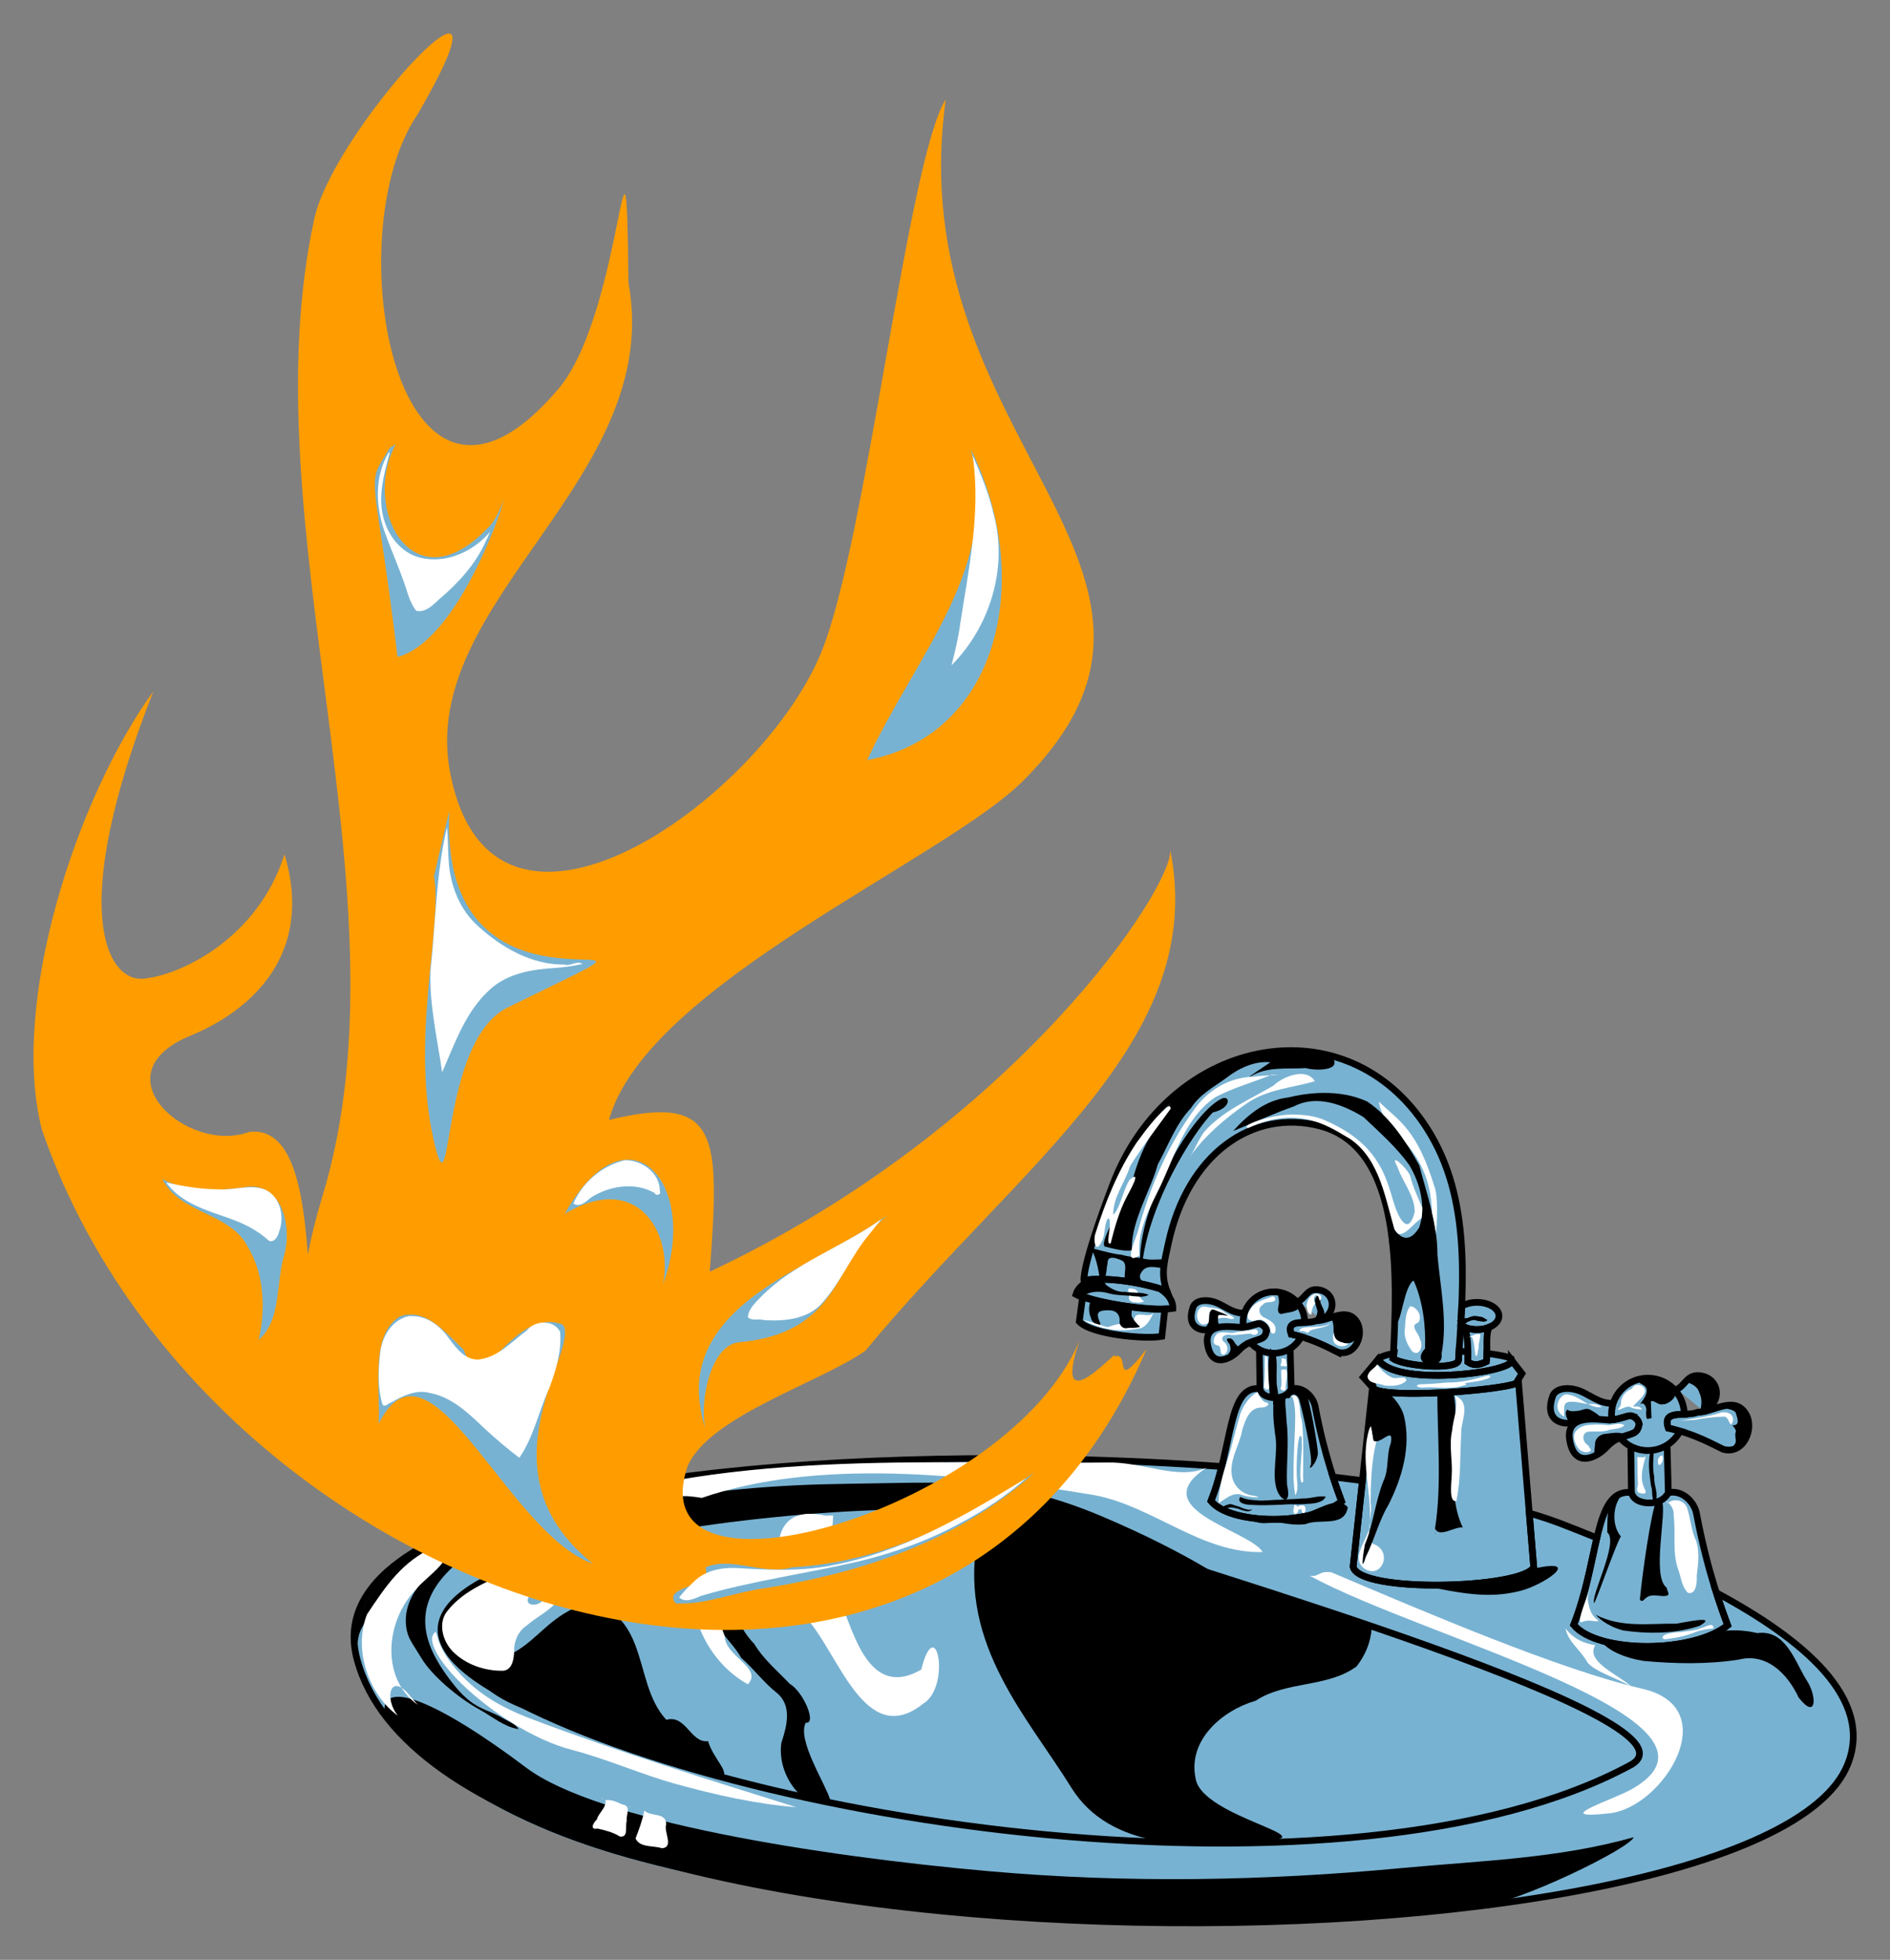 <?xml version="1.0"?>
<svg
    xmlns:rdf="http://www.w3.org/1999/02/22-rdf-syntax-ns#"
    xmlns="http://www.w3.org/2000/svg"
    xmlns:cc="http://creativecommons.org/ns#"
    xmlns:dc="http://purl.org/dc/elements/1.1/"
    xmlns:svg="http://www.w3.org/2000/svg"
    xmlns:inkscape="http://www.inkscape.org/namespaces/inkscape"
    xmlns:sodipodi="http://sodipodi.sourceforge.net/DTD/sodipodi-0.dtd"
    xmlns:ns1="http://sozi.baierouge.fr"
    xmlns:xlink="http://www.w3.org/1999/xlink"
    id="svg3247"
    viewBox="0 0 1127.3 1168.7"
    version="1.1"
  >
  <rect x="0" y="0" width="1127.3" height="1168.7" fill="#808080" stroke="none"/>
  <g
      id="layer1"
      transform="translate(188.67 51.979)"
    >
    <g
        id="g6738"
        transform="translate(1004.1 -508.45)"
      >
      <path
          id="path5149"
          d="m-424.59 1082.3c-0.636-0.016-1.278 0.035-1.906 0.031-2.697 0.347-5.374 0.83-8.031 1.406-38.838 4.679-76.606 32.428-94.312 78.719-2.087 5.457-3.913 10.346-5.531 14.844-0.065 0.176-0.123 0.355-0.188 0.531-0.121 0.338-0.256 0.729-0.375 1.062-0.762 2.09-1.504 4.177-2.219 6.281-2.117 6.158-3.719 11.24-4.969 15.469-0.321-0.078-0.642-0.136-0.781-0.156 0.217 0.145 0.446 0.33 0.656 0.562-4.465 15.197-4 18.844-4 18.844 1.485-0.201 3.052-0.345 4.656-0.438-1.475 0.538-2.992 1.362-4.25 2.438-2.546 1.755-4.454 3.911-5.188 6.5 0.881 0.516 2.242 1.063 3.969 1.625l-1.95 14.5c7.165 7.756 39.148 10.704 49.219 8.844l1.78-16.2c1.801-0.049 3.458-0.158 4.781-0.375 0.054-5.109-3.163-8.901-7.75-11.781-1.304-0.397-2.632-0.791-4-1.156 1.363 0.364 2.7 0.761 4 1.156 1.437 0.437 2.846 0.873 4.188 1.344-1.946-4.996-2.289-9.429-1.875-13.875 0.851-0.56 2.532-1.235 1.531-3.969 0.1-0.942 0.331-1.402 0.469-1.594-0.152 0.13-0.522 0.357-1.25 0.562 0.517-2.754 1.179-5.576 1.812-8.594 11.435-54.507 50.633-81.262 90.594-70.875 20.271 5.269 31.674 21.393 37.906 41.812l-0.25-0.344c0.145 0.254 0.262 0.495 0.375 0.75 0.244 0.812 0.49 1.644 0.719 2.469 0.46 3.073-0.268 6.317 1.094 9.969 1.056 14.568 3.83 28.971 5.031 43.5 0.115 13.358-0.454 26.219-1 37.469-3.812 0.708-6.848 1.654-8.656 2.875l-0.25 0.875c-0.065-0.105-0.127-0.205-0.188-0.312l-8.938 10.719 5.531 6.094-0.594 5.625c-1.171 3.027-1.405 6.666-1.156 10.5l-1.531 14.219c-0.415 2.319-0.635 4.633-0.75 6.969l-1.969 18.281c-5.772-0.762-11.612-1.485-17.594-2.187-3.304-10.144-7.317-24.223-10.594-41.781-0.638-3.418-2.741-6.706-5.625-8.781-0.035-0.058-0.06-0.141-0.094-0.187-1.552-1.272-3.723-2.647-5.844-2.656-0.707 0-1.392 0.146-2.062 0.5-0.139 0.073-0.245 0.145-0.375 0.219h-0.281l-0.625-22.844h-2.031c3.655-1.691 6.653-4.542 8.531-8.094 8.015 2.352 14.628 5.555 21.875 9.219 10.121 2.837 16.122-10.389 11.312-18.125-5.615-8.576-15.026-1.602-22.969-0.688 0.459-0.245 0.936-0.572 1.375-0.938l0.719 0.562c9.083-4.96 7.696-16.003-1.125-17.906-7.342-1.584-8.166 4.433-12.656 6.656l4.906 4c0.333 1.653 0.981 3.856 2.594 4 0.106-0.535 0.182-1.1 0.281-1.656l2.875 2.344c-0.483 1.284-1.19 2.442-1.562 2.969 0.143 0.143 0.33 0.243 0.5 0.313-1.707 0.522-3.846 0.624-5.969 0.687-0.017-10.101-8.251-18.281-18.406-18.281-8.249 0-15.225 5.404-17.562 12.844-5.298-0.081-7.799-1.63-14.219-5.125-7.15-3.893-14.862-3-16.406 1.437-2.327 6.685-0.718 10.528 2.312 12.344-0.039 0.046-0.09 0.071-0.125 0.125 0.643 0.376 1.345 0.607 2.062 0.719 2.62 0.783 5.756 0.551 8.375-0.406l0.312-0.156c0.182-0.019 0.375-0.029 0.562-0.062-3.487 1.26-5.853 4.053-4.844 9.875 2.388 13.775 12.785 8.971 17.75 4.25 0.95-0.583 1.857-1.246 2.656-2.031 0.302-0.382 0.322-0.602 0.219-0.75 0.399-0.332 0.78-0.644 1.156-0.906-0.101 0.15-0.193 0.301-0.312 0.438 0.493-0.058 0.829-0.505 0.969-0.844 1.063-0.664 2.081-1.087 3.125-1.5 1.698 1.98 3.794 3.579 6.188 4.688h-0.844l0.312 22.312c0 0.181 0.039 0.353 0.062 0.531h-0.875c-14.385-0.786-15.624 20.994-21.969 46.469-0.42 1.685-0.843 3.382-1.312 5.094 0.466-1.707 0.894-3.412 1.312-5.094-42.311-3.069-87.349-4.76-132.56-4.781-99.201-0.047-199.1 7.825-272.28 26.219-1.807 0.358-3.614 0.749-5.406 1.188-1.313 0.428-2.623 0.855-3.938 1.281-66.377 18.097-108.23 45.508-102.91 84.406 0.016 1.374 0.068 2.737 0.188 4.125 0.128-0.336 0.239-0.648 0.344-0.969 0.244 1.228 0.538 2.469 0.875 3.719 3.144 11.649 8.72 22.607 16.438 32.875 0.13 0.927 0.304 1.913 0.562 2.969 58.142 65.113 148.34 87.351 230.16 100.41 7.334 1.17 14.66 2.283 22 3.375 119.59 19.532 259 22.057 375.56 10.094 7.702-0.642 15.551-1.368 23.594-2.187 2.418-0.223 5.29-0.746 8.469-1.531 111.15-14.549 195.82-43.161 212.16-83.344 16.068-39.513-26.839-74.97-78.188-102.56-3.759-11.778-8.202-27.579-11.844-47.094-1.333-7.144-8.143-13.849-15.75-12.844h-1.094l-0.719-26.938h-2.406c4.309-1.997 7.883-5.339 10.094-9.531 9.444 2.772 17.211 6.558 25.75 10.875 1.254 0.352 2.457 0.475 3.594 0.438-0.432 0.388-0.781 0.736-1.312 1.188 1.253-0.071 2.554-0.66 3.812-1.562 8.028-2.285 11.837-14.009 7.219-21.438-4.538-6.93-11.168-5.233-17.906-3.125-1.392 0.087-2.29 0.265-2 0.438 0.094 0.056 0.25 0.069 0.438 0.062-1.522 0.478-3.037 0.922-4.531 1.281 1.1-0.551 2.223-1.379 2.844-1.812 1.498-1.628 2.938-3.728 3.375-5.938 1.737-5.69-1.302-11.809-8.125-13.281-1.069-0.231-2.017-0.33-2.875-0.312-2.252-0.107-4.519 0.31-6.219 1.594-0.539 0.635-1.111 1.763-1.938 2l0.562 0.094c0.175 0.037 0.354 0.083 0.531 0.125-1.48 1.6-2.916 3.312-5 4.344l14.125 11.562c-0.06 0.274-0.117 0.541-0.188 0.813 0.096 0.734 0.398 1.105 0.812 1.25-0.878 0.141-1.747 0.238-2.594 0.25-2.111 0.877-4.998 0.977-7.844 1.062-0.034-11.884-9.741-21.514-21.688-21.531h-0.031c-9.711 0.014-17.937 6.362-20.688 15.125-6.25-0.094-9.18-1.91-16.75-6.031-8.428-4.588-17.523-3.543-19.344 1.687-5.341 15.343 6.849 17.996 14.875 15.063l2.625-1.313c1.68-0.315 3.397-0.303 5.094-0.031-7.105 0.23-14.18 2.488-12.406 12.719 2.963 17.091 16.376 9.94 21.781 4.156 3.288-3.518 5.733-4.718 8.344-5.75 2 2.333 4.463 4.224 7.281 5.531h-0.969l0.344 26.313c0 0.209 0.036 0.419 0.062 0.625h-1c-11.34-0.62-15.748 10.707-19.656 27.219-7.148-2.894-13.974-5.596-20.312-8.062-5.973-2.324-12.655-4.561-20-6.719l-6.438-78.062c-0.285 0.268-0.857 0.538-1.594 0.812-0.367 0.136-0.782 0.27-1.25 0.406-0.432 0.126-0.893 0.249-1.406 0.375 0.507-0.125 0.979-0.25 1.406-0.375 0.465-0.136 0.885-0.271 1.25-0.406l3.656-5.969-6.062-7.844c0.005 0.107-0.008 0.205-0.031 0.312l-0.344-1.375c-1.987-1.193-7.391-2.283-14.469-3.125 0.089-5.809-0.545-11.73 1.375-15.594 3.506-1.459 5.812-3.938 5.812-6.75 0-4.487-5.864-8.125-13.125-8.125-3.524 0-6.733 0.886-9.094 2.281 1.63-38.859-0.723-77.141-23-109.41-15.04-21.784-34.977-34.916-56.375-40.219-2.035-0.728-4.163-1.094-6.312-1.313-4.836-0.845-9.716-1.294-14.625-1.375-0.491-0.122-0.984-0.281-1.469-0.437-0.607-0.214-1.24-0.296-1.875-0.313z"
          fill="#78b2d2"
      />
      <path
          id="path3965"
          d="m-441.58 1261.7 0.288 22.325c0 2.378 2.087 4.571 4.949 5.373 1.338 0.404 2.807 0.597 4.272 0.573 3.012-0.049 6.005-1.014 7.794-2.932 0.67-0.708 1.475-1.501 1.672-2.33l-0.599-23.009"
          stroke="#000"
          stroke-width="4"
          fill="none"
      />
      <path
          id="path3967"
          d="m-421.67 1284.5c6.454-0.853 12.242 4.836 13.373 10.897 5.401 28.942 12.844 48.593 15.721 56.375-17.658 14.355-65.939 14.241-77.896-0.22 13.048-33.025 10.203-68.046 28.386-67.052"
          stroke="#000"
          stroke-width="4"
          fill="none"
      />
      <path
          id="path3969"
          d="m-394.84 1262.8c10.121 2.837 16.107-10.402 11.298-18.138-5.95-9.087-16.143-0.665-24.357-0.548-5.712 2.373-18.118-1.952-14.704 7.957 10.858 2.381 18.817 6.207 27.764 10.73z"
          stroke="#000"
          stroke-width="4"
          fill="none"
      />
      <path
          id="path3971"
          d="m-441.11 1245.9c-1.931-0.646-5.302 1.764-10.945 2.054-4.523 0.232-22.947-4.124-20.434 10.376 2.514 14.5 13.895 8.429 18.481 3.521 3.112-3.33 5.297-4.206 7.825-5.175 5.858-2.246 7.743-1.544 8.828-6.581-0.339-2.272-2.241-3.689-3.755-4.196z"
          stroke="#000"
          stroke-width="4"
          fill="none"
      />
      <path
          id="path3973"
          d="m-418.19 1232.4c4.49-2.224 5.325-8.246 12.667-6.662 8.821 1.903 10.203 12.976 1.12 17.936"
          stroke="#000"
          stroke-width="4"
          fill="none"
      />
      <path
          id="path3977"
          d="m-450.32 1239.6c-5.457-0.04-7.913-1.572-14.425-5.117-7.15-3.893-14.87-2.988-16.414 1.45-4.532 13.018 5.829 15.244 12.638 12.755"
          stroke="#000"
          stroke-width="4"
          fill="none"
      />
      <path
          id="path3981"
          d="m-432.95 1226.8c-10.166 0-18.4 8.195-18.4 18.311 0 0.946 0.04 1.862 0.177 2.769 4.407-0.419 7.406-2.024 9.29-2.054 0.288 0 0.563 0 0.804 0.089 1.515 0.507 3.413 1.927 3.752 4.198-1.085 5.037-2.985 4.364-8.843 6.61-0.266 0.103-0.543 0.166-0.804 0.269 3.376 3.956 8.399 6.431 14.023 6.431 7.091 0 13.182-3.979 16.257-9.825-1.884-0.557-3.83-1.066-5.895-1.519-2.333-6.773 2.77-6.812 8.039-6.967 0-10.116-8.235-18.311-18.4-18.311z"
          stroke="#000"
          stroke-width="4"
          fill="none"
      />
      <path
          id="path3015"
          d="m-220.06 1319.4 0.34 26.313c0 2.802 2.46 5.388 5.833 6.333 1.577 0.477 3.309 0.704 5.035 0.675 3.55-0.058 7.078-1.195 9.186-3.455 0.79-0.834 1.738-1.769 1.971-2.747l-0.706-27.12"
          stroke="#000"
          stroke-width="4"
          fill="none"
      />
      <path
          id="path3017"
          d="m-196.59 1346.4c7.607-1.005 14.429 5.7 15.762 12.844 6.366 34.113 15.139 57.275 18.529 66.448-20.812 16.92-77.72 16.786-91.813-0.259 15.38-38.925 12.026-80.203 33.457-79.032"
          stroke="#000"
          stroke-width="4"
          fill="none"
      />
      <path
          id="path3019"
          d="m-164.96 1320.7c11.93 3.344 18.985-12.26 13.316-21.379-7.013-10.711-19.028-0.783-28.709-0.646-6.732 2.797-21.355-2.301-17.331 9.378 12.797 2.807 22.178 7.316 32.724 12.647z"
          stroke="#000"
          stroke-width="4"
          fill="none"
      />
      <path
          id="path3021"
          d="m-219.5 1300.8c-2.275-0.761-6.25 2.08-12.9 2.421-5.331 0.273-27.047-4.861-24.085 12.23 2.963 17.091 16.378 9.934 21.783 4.151 3.667-3.925 6.243-4.957 9.223-6.1 6.904-2.647 9.126-1.82 10.405-7.756-0.4-2.677-2.641-4.348-4.426-4.945z"
          stroke="#000"
          stroke-width="4"
          fill="none"
      />
      <path
          id="path3023"
          d="m-192.49 1284.9c5.292-2.621 6.277-9.719 14.93-7.853 10.397 2.243 12.026 15.294 1.32 21.14"
          stroke="#000"
          stroke-width="4"
          fill="none"
      />
      <path
          id="path3025"
          d="m-230.35 1293.4c-6.432-0.047-9.327-1.853-17.002-6.031-8.428-4.588-17.527-3.522-19.347 1.708-5.341 15.343 6.87 17.968 14.896 15.034"
          stroke="#000"
          stroke-width="4"
          fill="none"
      />
      <path
          id="path3027"
          d="m-209.89 1278.3c-11.982 0-21.688 9.659-21.688 21.582 0 1.115 0.047 2.194 0.209 3.264 5.194-0.494 8.729-2.385 10.949-2.421 0.339 0 0.663 0 0.947 0.105 1.785 0.597 4.022 2.271 4.422 4.948-1.279 5.936-3.519 5.144-10.423 7.791-0.313 0.121-0.64 0.195-0.947 0.317 3.979 4.663 9.9 7.58 16.529 7.58 8.357 0 15.537-4.69 19.161-11.581-2.22-0.657-4.514-1.256-6.949-1.79-2.75-7.983 3.265-8.029 9.475-8.212 0-11.923-9.706-21.582-21.688-21.582z"
          stroke="#000"
          stroke-width="4"
          fill="none"
      />
      <path
          id="path3048"
          d="m-373.99 1282.5-11.703 108.22c3.443 15.998 101.22 13.171 107.73 0.306l-9.091-110.35c-5.253 4.946-91.991 11.354-86.934 1.826z"
          stroke="#000"
          stroke-width="4"
          fill="none"
      />
      <path
          id="path3050"
          d="m-370.72 1267-8.938 10.719 5.531 6.094 0.812 0.844c8.208 5.924 72.985 1.216 84.656-3.125l3.656-5.969-6.062-7.844c0.387 7.544-70.326 15.926-79.656-0.719zm-3.281 15.531-0.125 1.219c-0.135-0.37-0.106-0.784 0.125-1.219z"
          stroke="#000"
          stroke-width="4"
          fill="none"
      />
      <path
          id="path3055"
          d="m-322.53 1262.2c-0.189 3.195-0.312 5.531-0.312 5.531-0.821 5.794-31.84 3.652-38.906-1.031 0.085-0.187 0.272-1.393 0.469-3.188-3.983 0.715-7.135 1.679-9 2.938l-0.25 0.875c9.891 15.963 77.675 8.147 79.438 0.75 0.003-0.011-0.002-0.02 0-0.031l-0.344-1.375c-1.987-1.193-7.391-2.283-14.469-3.125-0.025 1.66-0.088 3.317-0.312 4.906-5.39 2.609-8.118 2.14-11.062 0.188 0.045-1.925 0.089-4.013 0.062-6.125-1.738-0.117-3.511-0.224-5.312-0.312z"
          stroke="#000"
          stroke-width="4"
          fill="none"
      />
      <path
          id="path3060"
          d="m-361.79 1266.6c2.271-46.459 6.338-125.71-43.714-138.71-39.961-10.386-79.164 16.377-90.599 70.884-2.057 9.802-4.543 17.573-0.686 27.473-14.461-5.077-35.086-8.371-49.464-6.428 0 0-1.206-8.807 17.393-57.429 32.963-86.173 135.46-108.15 184.93-36.5 28.461 41.223 24.42 92.266 21.071 141.79-0.822 5.803-31.927 3.627-38.929-1.071z"
          stroke="#000"
          stroke-width="4"
          fill="none"
      />
      <path
          id="path3062"
          d="m-537.59 1219.3c-1.295 0.01-2.542 0.057-3.781 0.125-4.718 1.979-8.537 4.988-9.656 8.938 7.093 4.152 45.036 10.439 57.812 8.344 0.054-5.109-3.163-8.901-7.75-11.781-11.155-3.395-24.904-5.697-36.625-5.625z"
          stroke="#000"
          stroke-width="4"
          fill="none"
      />
      <path
          id="path3064"
          d="m-546.98 1229.4-2.031 15.125c7.165 7.756 39.162 10.704 49.232 8.844l1.78-16.3c-13.526 0.909-39.042-3.834-48.982-7.625z"
          stroke="#000"
          stroke-width="4"
          fill="none"
      />
      <path
          id="path3080"
          d="m-311.84 1233.1c-3.524 0-6.733 0.886-9.094 2.281-0.159 3.79-0.342 7.579-0.562 11.375 2.401 1.602 5.844 2.594 9.656 2.594 7.261 0 13.125-3.638 13.125-8.125s-5.864-8.125-13.125-8.125z"
          stroke="#000"
          stroke-width="4"
          fill="none"
      />
      <path
          id="path3090"
          d="m-319.41 1247.8c2.232 4.224 2.293 13.652 2.125 20.781 2.944 1.953 5.672 2.422 11.062-0.188 1.01-7.154-0.78-15.532 1.688-20.5-2.093 0.869-4.601 1.375-7.312 1.375-2.809 0-5.426-0.541-7.562-1.469z"
          stroke="#000"
          stroke-width="4"
          fill="none"
      />
      <path
          id="path3864"
          d="m-596.62 1326.2c-201.85-0.095-406.7 32.629-383.12 119.97 54.414 201.6 835.6 193.81 888.94 62.656 16.071-39.519-26.859-74.968-78.219-102.56 2.812 8.815 5.268 15.45 6.719 19.375-20.812 16.92-77.72 16.764-91.812-0.281 7.24-18.324 10.333-37.12 13.812-51.812-7.148-2.894-13.974-5.596-20.312-8.062-5.973-2.324-12.655-4.561-20-6.719l2.656 32.281c-6.511 12.865-104.28 15.685-107.72-0.312l5.562-51.344c-5.772-0.762-11.612-1.485-17.594-2.187 2.142 6.576 3.994 11.533 5.125 14.594-17.658 14.355-65.918 14.242-77.875-0.219 2.725-6.898 4.732-13.867 6.406-20.594-42.311-3.069-87.349-4.76-132.56-4.781z"
          stroke="#000"
          stroke-width="4"
          fill="none"
      />
      <path
          id="path3868"
          d="m-220.21 1509c-166.11 89.857-537.02 35.807-676.8-44.447-147.74-84.825 248.86-126.57 318.2-104.05 114.15 37.073 406.89 122.37 358.6 148.49z"
          stroke="#000"
          stroke-width="4"
          fill="none"
      />
      <path
          id="path3807"
          d="m-963.8 1397.9c14.167-14.489 32.326-24.393 51.184-30.952 12.52-5.107 25.475-9.143 38.31-13.326 11.85-2.898 24.069-3.764 35.997-6.257-20.594 6.122-39.784 16.019-59.511 24.383-9.727 4.274-16.729 10.241-23.826 18.192-30.139 26.698-14.967 52.357-1.75 69.52s19.985 15.257 30.723 21.72c2.564 1.543 7.721 3.367 9.119 6.418-8.636-1.43-15.497-7.443-22.991-11.553-13.549-7.43-28.73-20.653-34.634-30.431-5.904-9.778-8.454-12.135-9.353-19.248-3.49-27.634 35.053-44.956 28.094-44.885-22.558 0.23-47.776 32.347-54.479 45.675-3.541 6.644-1.654 10.033-4.038 16.289-1.504-17.495 5.294-34.045 17.155-45.542z"
      />
      <path
          id="path3814"
          d="m-732.59 1582.4c81.563 13.016 163.43 21.444 246.6 19.614 62.429-1.374 112.67-2.011 174.55-8.313 24.052-2.216 91.152-35.14 93.084-41.663-45.008 12.819-92.262 14.044-138.84 18.437-81.686 7.705-164.17 9.055-245.86 1.813-101.25-8.976-233.57-29.839-275.87-61.731-51.422-38.762-90.687-56.657-83.81-28.563 58.142 65.113 148.34 87.351 230.15 100.41z"
      />
      <path
          id="path3821"
          d="m-901.52 1464c19.317 15.288 45.259 16.417 66.339 28.534 27.764 13.643 43.963 14.631 73.182 24.29 4.636-3.856-5.287-11.472-8.437-22.057-10.458 1.302-13.118-16.059-24.925-12.733-11.324-12.445-12.467-29.038-18.76-45.291-6.622-17.102-20.744-29.773-39.411-19.682-15.035 8.127-22.463 21.065-37.852 27.325-16.492 7.041-35.866-1.349-38.373-21.248 0.649 18.761 16.485 28.409 28.237 40.863z"
      />
      <path
          id="path3830"
          d="m-768.58 1418.1c2.978 10.713 12.681 17.49 17.928 27.019 7.493 6.501 13.329 14.599 20.94 20.626 9.71 7.754 6.214 20.103 3.002 30.021-1.648 11.054 2.955 23.016 10.903 30.688 9.544 7.408 7.523 0.175 18.345 3.65-3.105-10.419-19.988-35.867-14.731-46.346 6.878 0.935-1.499-18.619-9.556-23.187-7.292-7.771-15.609-14.517-21.12-23.787-8.484-8.7-12.519-20.108-16.903-31.22-7.848-8.073-3.374-21.556-8.034-22.002-4.66-0.446-7.914 22.298-0.775 34.538z"
      />
      <path
          id="path3842"
          d="m-577.44 1361.4c-18.252-6.914-36.608-16.338-32.626 14.268-10.376 62.022 30.247 104.8 56.288 146.8 23.108 37.27 74.049 36.309 112.54 31.64 43.747-1.138-34.701-13.742-38.383-36.988-4.864-22.815 15.603-40.596 35.798-46.486 18.268-11.96 42.695-7.621 60.163-20.422 7.345-9.505 8.902-18.171 9.162-24.558-72.253-20.007-149.75-47.36-202.94-64.25z"
      />
      <path
          id="path3847"
          d="m-687.86 1341.3c60.214-0.725 95.433-4.726 152.43 19.437 103.29 43.783 123.71 83.213 66.231 40.202-54.461-10.394-101.76-47.941-159.47-46.534-73.984 1.805-148.6 8.864-220.64 24.745-22.26 7.424-44.584 13.17-61.911 25.783 38.643-51.828 148.14-62.729 223.36-63.634z"
      />
      <path
          id="path3853"
          d="m-190.73 1437.8c15.245-7.865 28.978-11.509 46.174-7.479 16.777-2.295 22.232 16.566 29.214 27.906 6.379 9.275 6.382 24.573-4.613 10.531-6.439-13.829-18.928-26.947-35.762-22.614-18.731 2.875-37.91 2.506-56.745 0.766-10.977-1.789-23.161-6.23-27.648-15.003 14.637 10.537 34.483 7.407 49.38 5.894z"
      />
      <path
          id="path3862"
          d="m-305.92 1399.9c8.462 0.558 21.547-4.496 29.062-8.257 28.36-6.185 4.724 10.199-9.502 13.596-18.774 4.685-34.632 1.407-59.302-3.534 10.663 0.266 24.435-0.558 39.742-1.805z"
      />
      <path
          id="path3872"
          d="m-417.38 1359.5c8.747-0.838 21.932-11.952 28.5-4.238-1.966 12.397-16.765 6.424-25.265 10.111-10.006 1.214-19.698-2.328-29.555-3.6-2.237-0.455-4.468 1.066-4.839-0.72 8.714 8.266 21.927 0.5 31.159-1.552z"
      />
      <path
          id="path3881"
          d="m-192.9 1424.7c4.03-0.578 25.65-5.461 13.841 1.275-14.488 4.858-30.805 4.927-45.784 2.735-6.387-1.759-12.361-5.082-16.185-9.326 15.432 8.023 32.429 5.059 48.127 5.316z"
      />
      <path
          id="path3892"
          d="m-214.55 1409.3c-0.524 1.724 1.289 2.46 2.315 1.156 1.148-1.109 2.407-2.25 4.073-2.433 3.113-0.594 6.26 0.589 9.365 0.052 2.562-0.507 0.166-3.213 0.146-4.836-9.335-6.68 0.535-46.087-2.992-51.733-0.238-0.341-0.537-0.636-2.968-0.76-3.591 7.71-8.771 46.007-9.94 58.553z"
      />
      <path
          id="path3902"
          d="m-225.98 1372.7c-2.461 3.332-14.095 36.684-15.937 39.803-2.237-4.408 14.924-36.549 7.82-42.219 0.068-10.629-0.41-20.105 8.684-22.521-5.931 7.187-5.786 18.834-0.567 24.937z"
      />
      <path
          id="path3907"
          d="m-208.01 1342.6c1.268 2.671-0.095 8.866 2.52 9.339 2.339-4.457-1.003-9.751-0.575-14.596-1.259-5.766-0.426-11.614-0.215-17.421-0.207-0.873-0.538-0.426-1.484-0.184-2.619 8.557-1.083 15.818-0.246 22.861z"
      />
      <path
          id="path3916"
          d="m-201.48 1280.2c2.252 1.712 5.885 3.406 7.57 5.965 2.294 3.283-4.322 8.131-7.126 7.723-2.532 0.802-5.384-2.885-7.059-1.717 0.18 2.596 0.205 8.346 0.415 9.936-2.736 0.404-3.177 1.883-3.275-3.498 0.806-2.451-1.101-6.646-3.651-4.739 11.08-14.104-4.742-10.568 0.861-14.853"
      />
      <path
          id="path3922"
          d="m-188.04 1280.4c3.647 0.776 7.764 2.577 8.801 6.525 1.641 3.261 1.551 6.901 0.666 10.319 0.403 3.098 4.373-0.043 5.769-1.016 2.375-2.58 4.598-6.314 2.923-9.862-1.619-3.299-2.539-7.902-6.643-8.952-3.223-1.02-7.409-1.15-10.129 0.904-0.737 0.869-1.537 2.644-2.966 1.823"
      />
      <path
          id="path3929"
          d="m-157.58 1298.7c1.213 3.599 2.896 8.055-1.999 7.679-1.06-0.934 3.165 2.432 1.927 4.422-0.616 5.592 2.729 4.993-5.031 11.583 5.357-0.302 11.6-9.892 11.617-14.348 0.185-4.592-0.883-10.759-6.178-11.964-6.682-2.24-13.304 1.204-14.311 0.607-1.007-0.598 11.504-1.257 13.975 2.021z"
      />
      <path
          id="path3937"
          d="m-241.69 1324c1.402-2.708 4.407-1.932 6.024-4.449 2.007-2.287 4.778-5.811 7.619-6.799 1.204-0.427 5.937-0.705 2.417-1.624-3.524-0.734-7.112 0.156-10.635 0.509-2.734 0.693-5.211 2.945-5.135 5.938-0.099 2.122-0.664 4.323-0.29 6.426z"
      />
      <path
          id="path3945"
          d="m-251.08 1303.3c2.49-0.897 5.146-0.916 7.714-0.401 1.603-0.393 5.047 1.114 5.486-0.606-1.38-2.508-4.057-3.775-6.411-5.181-2.609-1.415-5.055 0.636-7.662 0.687-2.185 0.275-4.227 0.528-6.002-0.732-1.718 1.555-0.496 4.558 0.283 6.108s3.826 1.377 6.592 0.124z"
      />
      <path
          id="path3954"
          d="m-453 1349.1c2.968 1.431 6.204 1.863 9.455 2.023 4.634 0.571 9.265-0.364 13.91-0.298 4.617-0.404 9.275-0.288 13.899-0.801 4.59 0.19 9.107-1.806 13.681-1.127-1.317 3.582-7.061 4.248-10.691 4.322-4.992 0.599-10.048-0.014-15.061 0.509-6.313 0.235-12.647 0.529-18.953 0.111-2.529-0.041-8.757-0.894-6.24-4.738z"
      />
      <path
          id="path3959"
          d="m-463.26 1355.5c0.368-1.33 1.93-1.374 2.979-1.849 1.425-0.593 2.906 0.084 4.251 0.569 1.175 0.437 2.453 0.589 3.552 1.239 1.099 0.516 2.274 0.885 3.466 1.138 1.077 0.207 2.123 0.289 3.196 0-0.792 0.848-2.158 1.214-3.35 1.048-1.221-0.142-2.36-0.648-3.561-0.897-1.22-0.637-2.622-0.743-3.926-1.121-1.348-0.262-2.839-0.47-4.065 0.314-0.584 0.365-1.304 0.538-1.753 0.877z"
      />
      <path
          id="path3966"
          d="m-426.41 1287.4c-3.228 1.072-8.014 2.548-6.87 6.986-0.038 4.333-0.297 7.168 1.025 17.156 2.128 11.085-2.271 23.774 1.137 33.454 2.256 6.522 8.917 9.579 5.976-3.239-0.454-12.341 1.31-25.239-0.251-37.555-0.509-10.241-0.91-8.8-0.697-13.124 0.263-1.204 0.54-2.632-0.321-3.678z"
      />
      <path
          id="path3975"
          d="m-419.88 1283.8c-0.707 0-1.392 0.146-2.062 0.5-7.957 4.204-1.891 8.265-0.969 4.656 2.348-2.53 5.17 0.837 5.344 3.344 1.277 3.724 8.142 33.813 6.591 37.755-0.904 1.711-0.621 2.257 0.906 0.844 1.767-2.177 3.138-4.923 3.375-7.75 0.065-3.649-5.111-33.635-7.341-36.692-1.552-1.272-3.723-2.647-5.844-2.656z"
      />
      <path
          id="path3983"
          d="m-435 1260.4c-1.431 5.68-1.274 11.592-1.586 17.398 0.481 2.938 0.706 5.956 1.113 8.877-0.642 2.825 3.795 4.833 5.007 1.977 0.168-2.901-1.03-5.729-0.843-8.677-0.228-5.242 0.533-10.535-0.574-15.709 0.249-2.251-2.72-2-3.117-3.867z"
      />
      <path
          id="path3991"
          d="m-433.19 1227.5c-2.164 0.456-4.398 0.24-6.576 0.59 0.827 0.146 2.371 0.7 3.503 0.471 1.121-0.637 2.388-1.067 3.713-0.957 1.204 0.099-0.48-0.169-0.641-0.104zm-6.781 0.719c-1.138 0.407-0.961 0.712-0.109 0.067l0.066-0.041 0.042-0.026zm7.938-0.562c1.894 0.757 2.075 3.109 2.095 4.87 0.194 2.143-1.1 4.283-0.31 6.38 0.518 1.26 2.167 1.296 3.229 0.772 2.322-0.543 4.784-0.603 6.944-1.72 1.154-0.35 2.641-1.661 1.619-2.894-1.485-1.642-3.534-2.691-4.921-4.44-1.827-1.112-3.651-2.467-5.815-2.78-0.95 0-1.894-0.125-2.841-0.189z"
      />
      <path
          id="path4000"
          d="m-399.47 1242.2c4.684 4.061-1.416 12.827 7.428 14.803 6.304 2.765 13.893-5.474 7.792-10.507-2.595-2.737-1.79-5.426-15.22-4.296z"
      />
      <path
          id="path4019"
          d="m-460.38 1254.6c-1.732 1.05 1.148 2.789 1.232 4.251 0.591 1.484 0.435 3.357-0.64 4.561-1.709 2.001 2.093 1.016 2.922 0.351 1.748-0.782 3.386-1.811 4.755-3.157 1.356-1.716-2.26-0.421-2.901-1.922-1.476-1.086-1.796-3.3-3.558-4.012-0.597-0.12-1.208-0.028-1.81-0.072zm9.094 5.031c0.473-0.115-0.137-0.39 0 0zm0.25-0.25c1.112-0.13 1.458-2.252 0.436-0.603-0.138 0.206-0.273 0.416-0.436 0.603zm1.375-1.594c1.181-0.272 1.146-1.914 0.229-0.361l-0.229 0.361zm1.281-1.25c0.521-0.105 0.006-0.626 0 0zm0.25-0.438c0.636 0.056-0.116-0.516 0 0zm0.25-0.094c-0.064 0.392 0.254-0.234 0 0zm0.125-0.031c0.359-0.064-0.103-0.389 0 0zm-13.375 8.688c-0.99 0.07-2.201 0.565-0.552 0.158-0.142-0.018 1.187-0.127 0.552-0.158z"
      />
      <path
          id="path4028"
          d="m-407.12 1229.3c-2.651 1.994-0.653 5.654-0.033 8.195 0.743 1.9-1.188 5.469-1.921 6.504 1.588 1.578 4.99-1.582 6.094-3.327 0.814-2.575-1.802-5.372-2.261-7.968-0.27-1.927 0.292-3.843-1.879-3.404z"
      />
      <path
          id="path4047"
          d="m-470.22 1237.6c-2.576 2.304-0.301 6.529-2.619 9.156-1.353 3.03-4.85-0.27-6.123 1.683 2.834 1.654 6.546 0.249 9.695 0.181 1.75 0.09 5.757-0.767 3.266-2.994-0.472-1.195-0.167-2.915-0.118-4.465 0.056-1.789 14.237 2.641-2.446-3.621-0.544-0.204-1.288-0.267-1.655 0.062z"
      />
      <path
          id="path4057"
          d="m-403.75 1108.2c-7.084 0.091-14.194 1.132-20.938 2.75-13.412 1.595-23.876 10.343-32.594 19.969 7.401-2.866 24.754-10.743 36.219-14.656 13.779-7.228 29.399-1.088 41.594 6.375 9.518 9.044 19.461 17.761 27.188 28.469 6.538 10.798 10.309 25.189 5.969 37.438-10.462 16.96-20.288-6.096-19.781-16.812l-1.75-2.344c2.321 4.057 0.341 8.237 2.188 13.188 1.512 20.856 6.506 41.38 5.438 62.406 2.957 2.538 4.811-21.782 10.625-24.906 5.487 12.386 7.333 26.965 6.781 40.594-9.677 10.454 11.59 13.852 9.875 3.125 3.676-19.676-0.74-39.448-2.469-59.062 0.081-18.372-6.256-35.774-10.812-53.281-7.85-14.327-17.337-28.868-31.094-38.125-8.236-3.782-17.33-5.242-26.438-5.125zm34.5 59.344 1.344 1.75c-0.345-0.584-0.795-1.169-1.344-1.75z"
      />
      <path
          id="path4063"
          d="m-373.61 1315.5c4.08 3.052 12.358-9.406 10.385 1.574-2.793 7.359-0.889 15.504-4.46 22.687-4.803 12.22-5.866 25.626-11.051 37.662-0.929 4.561-2.857 18.739 0.625 7.426 5.107-10.038 7.603-21.124 13.391-30.852 8.213-16.131 13.731-34.976 9.386-53.014-1.962-8.377-13.558-20.988-18.192-13.997-4.634 6.991-1.529 19.183-0.085 28.514z"
      />
      <path
          id="path4069"
          d="m-335.47 1286.8c-0.083 23.562 2.799 55.549-1.4 81.244 2.845 5.578 11.451-1.303 16.572-0.715-11.487-23.835-0.445-57.891-5.797-81.711-2.423-1.019-7.312 3.602-9.376 1.183zm-1.156 83.844c-0.6 0.469 0.625 0.56 0 0z"
      />
      <path
          id="path4077"
          d="m-521.78 1219.1c-0.832-3.681 2.244-9.874-2.804-11.36-3.168-1.333-7.829-2.728-7.579 2.251-1.073 3.202 0.158 10.922-4.889 7.973-0.19-3.3-2.676-15.392-5.844-17.505 1.435 0.204 13.263 3.82 19.029 4.252 3.76 0.976 7.594 1.632 11.5 1.89 5.24 1.638 8.84 0.743 14.228 0.869 2.607-0.639 1.292-1.651 1.012 0.977 1.183 3.233-1.389 3.592-1.897 4.28-4.368-0.383-10.101-2.379-12.864 2.378-5.112 6.632 12.324 8.914-9.894 3.996z"
      />
      <path
          id="path4083"
          d="m-464.62 1111.9c-16.132 8.018-47.334 58.42-48.219 95.625l1.594 0.781c4.619-34.836 28.761-74.822 41.872-88.481 11.736-2.625 10.319-11.105 4.753-7.926z"
      />
      <path
          id="path4096"
          d="m-426.5 1082.3c-11.839 1.523-23.267 5.551-34.473 9.501-19.008 7.233-36.971 20.472-44.349 40.073-5.165 7.957-8.571 16.725-11.238 25.78-5.059 14.938-23.158 42.94-16.261 42.341 3.124 1.047 17.233 4.228 15.123 0.68-0.064-16.685 11.621-35.172 15.449-49.749 6.311-11.413 10.657-24.066 19.83-33.678 5.15-8.107 13.569-12.535 21.085-17.983 7.242-5.705 17.09-10.333 26.263-9.326-3.063 2.208-14.377 9.424-11.923 8.534 10.019-6.325 22.054-4.327 33.096-5.087 5.449 1.659 22.612 1.877 15.384-6.927-7.512-3.621-16.306-1.323-24.207-3.875-1.214-0.427-2.52-0.276-3.778-0.283zm-22.125 17.156c-2.865 1.819-4.554 3.771 0 0z"
      />
      <path
          id="path4103"
          d="m-541.34 1230.6c-2.188 3.419-2.402 7.892-0.812 11.594 0.445 2.402 2.854 4.4 5.312 4.281 0.995-0.38-0.338-2.097-0.5-3.031-0.523-1.429-1.131-3.284 0.094-4.531 1.146-0.919 2.78-0.924 4.188-1.094 2.16-0.013 4.649-0.069 6.344 1.5 1.472 1.343 1.97 3.452 1.719 5.375-0.126 2.226 2.003 4.191 4.219 3.875 2.527-0.531 5.193 0.016 7.688-0.719 0.776-0.407-0.917-1.167-1.188-1.75-1.322-1.423-2.655-2.941-3.469-4.719-0.479-1.578 0.407-3.229-0.156-4.781-0.645-1.121-2.117-0.534-3.125-0.969-6.115-1.31-12.364-2.041-18.312-4.031-0.667-0.324-1.317-0.708-2-1z"
      />
      <path
          id="path4111"
          d="m-539 1218.8c-0.833 0.046-1.699 0.254-2.562 0.688-2.967 1.076-6.185 3.232-6.906 6.5-0.715 2.68 1.744 2.086 2.344 3.344l-0.062-0.437c4.502-2.661 9.988-2.569 14.875-1.156 4.715 1.373 9.641 0.904 14.438 1.781 3.06 0.285 6.563 0.602 9.281-0.906-4.43-1.936-9.46-0.872-14.125-1.781-4.168 0.38-8.148-1.73-11.344-4.156-1.205-2.523-3.439-4.012-5.938-3.875zm-7.094 10.625 0.094 0.594c0.005-0.228-0.031-0.431-0.094-0.594z"
      />
      <path
          id="path4118"
          d="m-700.47 1360.3c-39.408-9.1-31.611 39.122-11.238 61.205 19.097 20.7 34.979 78.328 69.392 51.036 17.135-10.155 7.964-55.782-0.982-20.442-33.048 18.895-41.187-26.442-50.877-47.531-6.186-13.463-0.643-45.262-1.867-44.409z"
          fill="#fff"
      />
      <path
          id="path4125"
          d="m-775.97 1374.3c-7.031 1.491-23.174 7.768-21.062 12.242 7.172-6.684 25.479-8.849 17.766 6.191-4.73 26.47 9.305 55.319 32.589 68.108 9.116-9.784-13.724-16.715-13.801-28.58-5.399-15.373-12.582-31.21-8.572-47.77 0.298-4.023-2.008-10.578-6.921-10.191z"
          fill="#fff"
      />
      <path
          id="path4136"
          d="m-884.18 1391.7c-14.754 6.635-31.17 12.125-41.611 25.235-6.064 7.311-2.951 18.26 3.19 24.474 7.844 7.791 19.213 11.625 30.168 11.362 5.401-0.764 6.169-7.271 6.339-11.676-0.19-5.94 2.383-11.889 7.405-15.245 6.094-5.274 13.773-8.744 18.825-15.172 0.679-6.921-7.224-1.2-9.83 0.809-2.952 3.052-10.792 2.595-7.599-2.983 2.263-4.399 6.505-9.328 3.992-14.522-2.066-4.278-7.202-4.526-10.879-2.281z"
          fill="#fff"
      />
      <path
          id="path4168"
          d="m-934.35 1431.2c-3.217 5.094 4.828 17.622 16.912 29.323 16.934 16.398 42.752 33.455 65.688 39.406 21.289 5.524 41.505 14.712 62.594 20.5 23.344 6.407 47.13 11.802 71.344 13.719-52.52-16.461-105.31-32.743-156.88-52.188-19.77-7.454-34.955-16.133-47.807-32.187-12.357-15.437-8.638-23.668-11.856-18.574z"
          fill="#fff"
      />
      <path
          id="path4175"
          d="m-943.61 1473.1c-22.55-16.09-18.985-50.637-1.018-68.828 5.168-7.22 29.652-22.18 10.719-25.224-19.112 8.648-28.665 23.115-39.957 40.088-8.345 21.179 1.121 47.972 18.499 60.525-8.775-10.638-4.353-26.905 7.536-11.38l2.131 2.394 2.09 2.426z"
          fill="#fff"
      />
      <path
          id="path4186"
          d="m-834.22 1528.9c1.448 1.03 1.48 0.264 0 0zm2.5 1.063c0.866 4.457-4.066 7.445-5.06 11.527-2.038 1.792-4.519 6.387 0.399 5.386 4.595 1.048 9.321 2.177 13.283 4.727 5.489 0.858 3.029-6.2 4.177-9.398-0.562-3.785 3.062-8.901-2.756-9.724-3.389-1.495-6.147-2.99-10.042-2.518zm14.469 4.187c0.786 0.011-0.47-0.673 0 0zm-22.25 10.781c0.536-0.229-0.12-0.637 0 0z"
          fill="#fff"
      />
      <path
          id="path4199"
          d="m-808.44 1536.1c-1.147 5.801-3.175 11.342-5.25 16.656 2.51 5.706 10.694 4.119 15.75 5.875 7.464-0.678 0.794-9.833 2.562-14.469-0.354-7.28-9.342-4.088-13.062-8.062z"
          fill="#fff"
      />
      <path
          id="path4212"
          d="m-219.13 1523.2c-11.359 6.546-50.714 18.634-13.67 14.594 32.104-3.501 69.094-62.864 19.701-74.257s-128.96-45.436-185.56-69.46c-7.704-1.116-7.183 3.031-12.927 2.02 68.057 37.34 263.73 86.026 192.45 127.1z"
          fill="#fff"
      />
      <path
          id="path4220"
          d="m-241.26 1437.5c-6.42 10.299 15.912 18.396 22.32 25.555-5.338-4.657-24.131-9.787-27.479-16.06-3.815-6.675-11.416-11.984-12.522-19.449 4.813 6.577 11.706 9.11 17.681 9.954z"
          fill="#fff"
      />
      <path
          id="path4236"
          d="m-439.65 1382c-36.57 0.932-65.077-27.247-100.24-33.927-76.918-12.885-166.1-21.953-234.27 1.633-17.924-3.172-48.765-1.456-99.592 12.794 106.22-42.996 238.09-32.453 340.8-33.907 21.746-0.672 42.798 10.862 59.868 3.086-37.925 24.81 25.715 37.243 33.441 50.321z"
          fill="#fff"
      />
      <path
          id="path4250"
          d="m-249.74 1423.9c1.976-0.876 4.111-1.246 6.26-0.901 1.409 0.021 5.892 1.119 3.112-0.949-3.611-2.544-4.626-7.16-5.321-11.257-0.773-2.132 2.324-8.155 1.542-6.936-1.909 4.234-8.178 19.767-5.592 20.042z"
          fill="#fff"
      />
      <path
          id="path4264"
          d="m-193.44 1351.1c-1.54 0.025-3.047 0.519-4.281 1.406 2.186 2.103 3.46 4.549 3.219 7.906 1.326 10.32-0.836 21.037 2.406 31.094 1.984 4.967 2.15 10.851 6.062 14.781 4.969 1.395 5.573-6.444 5.281-10.094 0.823-6.85 1.842-13.997-0.312-20.75-3.051-6.294-3.259-13.415-5.5-19.937-1.236-3.028-4.081-4.452-6.875-4.406zm-4.281 1.406c-0.448-0.431-0.918-0.845-1.438-1.25l1.094 1.469c0.105-0.085 0.234-0.14 0.344-0.219z"
          fill="#fff"
      />
      <path
          id="path4271"
          d="m-172.5 1425.5c-1.765 0.106-4.443 1.665-5.781 1.906-3.711 1.574-7.766 1.536-11.656 2.281-14.33 0.506-11.958 5.025-8.906 4.188 6.156-0.659 12.225-2.05 17.969-4.375 3.215-1.316 6.686-1.443 10.062-2.031 0.092-1.577-0.629-2.032-1.688-1.969z"
          fill="#fff"
      />
      <path
          id="path4281"
          d="m-211.16 1324.9c-1.418 1.285-4.214 0.014-5.062 0.625 0.259 4.903 0.035 9.816 0.344 14.719 0.587 2.07-1.638 4.824 0.5 6.312 1.659 0.693 5.4 1.312 3.781-1.719-1.259-2.571-2.063-5.33-1.875-8.219 0.065-4.01 1.209-7.895 2.312-11.719z"
          fill="#fff"
      />
      <path
          id="path4289"
          d="m-202.06 1324c-0.185 0.406-0.056 0.333 0 0zm-0.125 0.469c-0.852 0.797-1.712 1.753-1.702 2.997-0.034 0.854-0.156 2.844 1.135 2.597 0.869-0.525 1.283-1.547 1.613-2.465 0.214-0.814 0.339-1.707 0.11-2.527-0.189-0.429-0.681-0.755-1.155-0.602z"
          fill="#fff"
      />
      <path
          id="path4299"
          d="m-227.09 1305.5c-2.012-0.014-4.276 0.617-6.125 0.813-3.415-0.266-6.799-0.655-10.219-0.219-3.456-0.031-7.342 1.06-9.469 3.938-2.538 3.155 0.145 9.786 3.289 11.567 1.757 1.128 4.86 1.291 5.836-0.474l-1.862-2.901c-3.121-1.544-4.004-6.828-0.263-7.943 3.914-0.565 7.929 0.323 11.812-0.781 3.261-1.198 7.719-0.608 10.188-3.062-0.887-0.694-1.98-0.929-3.188-0.938z"
          fill="#fff"
      />
      <path
          id="path4307"
          d="m-259 1288c-3.935 0.829-8.171 9.088-0.815 13.255 0.029-8.161-1.685-10.754 13.253-7.63 0.301 0.02 0.627 0.023 0.938 0.031-4.325-2.299-8.317-5.732-13.375-5.656zm13.375 5.656c2.509 1.333 5.15 2.269 8.156 1.938-2.156-2.134-5.318-1.865-8.156-1.938z"
          fill="#fff"
      />
      <path
          id="path4321"
          d="m-228.01 1297.2c2.855-0.089 5.612-3.253 8.408-1.253 1.917 0.741 4.326 0.838 6.147 1.043-1.017-2.223-3.827-1.907-5.338-1.726 1.744-2.457 6.998-6.066 7.192-9.356-0.268-3.788-6.221-5.067-7.705-1.399-5.145 2.05-6.776 5.98-6.633 9.199-0.318 1.244-0.368 1.326-2.071 3.492z"
          fill="#fff"
      />
      <path
          id="path4330"
          d="m-164.53 1298.6c-1.028 0.01-2.088 0.223-3 0.625-12.187 3.813-35.357 5.252-13.969 3.906 5.67-1.134 11.441-1.792 17.219-1.906 3.003 0.021 3.258 8.008 5.094 2.781 0.716-3.693-2.261-5.437-5.344-5.406z"
          fill="#fff"
      />
      <path
          id="path4341"
          d="m-375.06 1306.8c-0.382 0.622-0.731 1.271-1.031 1.938-5.516 17.898 1.365 36.48 0.344 54.719 0.518-3.748 1.15-7.561 0.469-11.031 0.104-12.154 0.522-24.566 3.438-36.375-0.636 0.039-1.223-0.074-1.75-0.469-0.424-2.741-0.996-5.751-1.469-8.781zm-0.688 56.813c-0.231 1.68-0.451 3.357-0.5 4.969 0.301-1.066 0.469-2.155 0.375-3.219 0.052-0.589 0.09-1.16 0.125-1.75zm-0.5 4.969c-2.202 7.791-11.028 17.53-2.344 23.562 10.243 5.943 16.793-10.938 4.812-15-0.202-0.242-0.389-0.498-0.562-0.75-1.139 2.89-2.336 5.751-3.75 8.531-3.482 11.314-1.554-2.876-0.625-7.437 0.963-2.236 1.771-4.53 2.5-6.844-0.048-0.677-0.052-1.362-0.031-2.062z"
          fill="#fff"
      />
      <path
          id="path4351"
          d="m-325.06 1288.8 0.531 1.281c1.391 6.514-1.621 12.991-2.125 19.5-1.988 8.987 0.417 18.027-0.25 27.062-0.118 3.854-1.844 16.227 2.812 14.844 2.679-13.067 2.128-26.471 2.844-39.719-0.518-7.313 6.081-17.805-2.5-22.438l-1.312-0.531z"
          fill="#fff"
      />
      <path
          id="path4367"
          d="m-371.34 1270.1c-1.733 2.627-5.617 3.993-5.75 7.531 0.938 4.271 6.849 3.513 10.094 5.031 4.359 0.417 9.536 0.501 12.906-2.75 0.686-3.743-6.04-0.68-8.281-1.969-3.696-1.585-6.734-4.499-8.969-7.844z"
          fill="#fff"
      />
      <path
          id="path4377"
          d="m-304.72 1276.8c-0.488-0.036-1.198 0.045-2.062 0.281-7.411 2.081-14.953 3.956-22.719 3.812-5.556 0.53-11.135 0.975-16.75 1.063l-1.594 0.781c0.81 1.044 2.247 1.198 3.469 1.188 7.955-0.751 16.168 1.332 23.938-1.094 3.053-0.607 2.517-1.483 0.812-1.5 4.131-0.613 9.257-1.095 13.406-2.5 2.641-0.799 2.965-1.924 1.5-2.031z"
          fill="#fff"
      />
      <path
          id="path4386"
          d="m-313.09 1241.2c-0.371 0-0.722 0.031-1.094 0.125-1.728 0.21-3.261 1.558-5.062 1.156-1.681-0.284-0.456 2.054-0.844 3.031 0.335 1.182 0.654 2.256-0.281 3.281-0.036 0.189-0.004 0.384 0.062 0.563l0.781-2.094c0.469-1.418 1.611-2.401 3-2.844 1.342-0.65 2.906-1.065 4.344-0.469 1.389 0.418 2.843 0.397 4.25 0.719 0.737 0.01 3.327-0.752 1.719-1.437-1.176-0.532-2.168-1.581-3.531-1.563-1.107-0.131-2.232-0.464-3.344-0.469z"
      />
      <path
          id="path4393"
          d="m-311.06 1252c-2.036-0.035-3.918 1.358-5.969 1.813l2.219-0.125c1.629 3.525 1.379 7.49 2.156 11.219 1.516 0.926 1.137-3.468 1.844-4.531-0.342-2.795 1.121-5.684 0.875-8.187-0.384-0.115-0.755-0.181-1.125-0.188zm-6.062 1.844-1.625 0.094c0.561 0.061 1.096 0.015 1.625-0.094z"
          fill="#fff"
      />
      <path
          id="path4405"
          d="m-351.62 1235.4c-3.397 4.279-2.676 10.126-3.414 15.222 0.024 4.259 2.054 8.308 4.514 11.596 4.596 3.882 6.91-3.739 4.663-7.083-0.408-3.563-6.605-8.1-1.081-9.96 2.969-3.344-0.612-9.497-4.682-9.775z"
          fill="#fff"
      />
      <path
          id="path4415"
          d="m-504.69 1239.3c-2.962 3.818-10.553-1.916-11.562 3.719-0.038 0.219-0.076 0.429-0.125 0.625 0.642 0.861 1.372 1.692 2.094 2.469 0.27 0.583 1.964 1.343 1.188 1.75-2.494 0.735-5.16 0.188-7.688 0.719-1.75 0.25-3.426-0.931-4-2.531-1.575-0.323-6.035 1.53-7.362 1.791-2.148-0.368-14.566-4.698-13.978-3.972 0.219 0.271 7.625 4.111 13.475 4.854 6.933 1.647 13.207 1.179 20.412-0.216 4.313-1.839 5.54-5.626 7.546-9.207z"
          fill="#fff"
      />
      <path
          id="path4427"
          d="m-518.94 1224.8c-1.173 0.048-0.997 0.894-0.719 2.219 1.877 0.173 3.8 0.159 5.688 0.25-0.489-1.278-1.714-2.245-3.156-2.219-0.809-0.192-1.396-0.267-1.812-0.25zm-0.375 4.281c0.011 0.149 0.027 0.283 0.031 0.438-0.783 2.194 1.214 3.406 3.125 3.531 1.91 0.347 4.019 0.164 5.812-0.438-0.902-0.868-2.078-1.751-2.812-2.937-1.258-0.01-2.522-0.139-3.719-0.25-0.806-0.148-1.626-0.257-2.438-0.344z"
          fill="#fff"
      />
      <path
          id="path4439"
          d="m-416.97 1096.9c-5.763 0-12.531 3.381-16.406 7.063-14.19 8.309-30.239 14.982-41.25 27.594-3.529 4.933-5.664 10.718-9.031 15.75l2.125-3.156c8.762-11.6 20.148-21.203 32.031-29.437 12.282-8.751 27.731-9.553 40.969-13.5-1.891-3.095-4.979-4.31-8.438-4.313z"
          fill="#fff"
      />
      <path
          id="path4448"
          d="m-434.19 1097.3c-0.301 0.127-0.63 0.249-0.938 0.375 1.888-0.091 3.772-0.156 5.656-0.125l-4.719-0.25zm-0.938 0.375c-3.912 0.189-7.835 0.558-11.719 0.969-13.472 0.777-25.515 8.147-33.312 18.969-15.763 21.529-26.668 46.348-33.594 72.063-1.07 4.83-9.938 22.214 0.656 15.437-1.482-13.228 4.722-25.536 10.344-37.062 10.19-19.698 15.503-43.947 34.688-57.219 10.45-5.557 23.176-9.157 32.938-13.156z"
          fill="#fff"
      />
      <path
          id="path4455"
          d="m-495.47 1116-1.312 0.781c-7.089 6.07-12.696 13.786-18.188 21.25-10.948 16.482-18.414 35.017-24.375 53.781-1.574 4.185 0.012 12.766 3.625 5.094 2.484-3.786 1.518-13.172 4.375-13.969 2.137 3.807-2.525 16.562 1.031 14.969 2.395-9.572 5.072-19.064 9.656-27.844 1.702-3.339 9.405-16.633 1.656-10.094-3.868 5.964-5.917 17.881-9.781 20.844-0.177-10.583 7.157-19.303 10.062-29 7.433-11.79 15.917-22.779 24.094-34.031 0.351-0.709-0.202-1.516-0.844-1.781z"
          fill="#fff"
      />
      <path
          id="path4462"
          d="m-370.28 1113.4c0.268 2.779 1.135 5.295 2.406 7.688 5.307 5.179 9.885 11.171 13.969 17.438 7.457 9.027 14.727 20.8 15.219 40.906 0.986 4.219 1.823 8.463 2.406 12.75 0.908-9.579 0.994-21.862-0.5-26.812-10.887-36.083-21.516-40.207-33.5-51.969z"
          fill="#fff"
      />
      <path
          id="path4476"
          d="m-448.23 1129.1c31.348-14.675 50.546 0.915 60.795 6.56 17.982 12.353 21.071 36.778 26.5 54.031 0.643 0.972 1.332 1.833 2.062 2.563 4.578 1.091 9.051-6.236 13.969-9.344 0.324-2.058 0.471-4.15 0.438-6.25-0-0.01 0-0.021 0-0.031-2.375-5.728-5.659-12.396-7.094-18.656-1.214-4.256-13.347-15.702-7.656-5.594 3.022 9.017 10.331 17.183 10.281 26.781-3.212 12.846-8.777 7.841-13.375-8.312s-10.859-32.55-37.156-44.938c-3.999-1.884-9.191-4.682-21.969-4.837-12.777-0.155-32.466 6.749-26.795 8.027zm85.982 16.998c-0.117-0.038-0.47 0.38 0 0.219 0.053-0.157 0.039-0.206 0-0.219z"
          fill="#fff"
      />
      <path
          id="path4487"
          d="m-474.72 1235.5c-6.635 0.815-4.481 14.033 2.188 10.062 0.164-0.098 0.334-0.185 0.5-0.281 0.874-2.552-0.334-5.798 1.812-7.719 0.367-0.329 1.112-0.267 1.656-0.062 16.683 6.263 2.494 1.836 2.438 3.625-0.017 0.537-0.058 1.076-0.094 1.625 2.345-0.613 4.765-0.679 7.188 0.25 5.87 0.232-1.304-2.741-2.969-3.75-3.675-3.276-8.31-2.741-12.719-3.75zm19.688 7.625c-0.025 0.01-0.047 0.029-0.094 0.062-0.026 0.431 0.268-0.103 0.094-0.062z"
          fill="#fff"
      />
      <path
          id="path4502"
          d="m-444.78 1249.3c-3.838 0.805-7.813 0.74-11.599 1.838-3.418 0.792-7.263-1.252-10.388 0.627-1.975 1.587-3.59 6.404 0.04 6.948 3.343 0.327 0.555 6.062 4.035 5.594 3.031-1.507 2.396-6.235-0.301-7.782-2.602-3.162 1.861-4.821 4.474-3.954 4.009 0.24 7.948-0.773 11.933-0.802 1.713 1.698 5.62 0.085 3.519-2.262-0.511-0.309-1.146-0.296-1.714-0.208z"
          fill="#fff"
      />
      <path
          id="path4510"
          d="m-433.81 1229.6c-4.251 1.737-9.164 2.621-12.267 6.325-2.13 2.419-3.974 6.577-1.065 7.861 1.695 0.748 2.347 0.205 5.144-0.314 3.196-0.592 6.557 3.281 6.926 5.649-0.215 3.138 3.256 3.66 3.121 0.146 0.23-3.767-3.706-5.536-6.487-7.038-3.345-1.209-4.521-5.689-1.168-7.663 1.827-2.599 5.521-0.686 7.361-2.747 0.316-1.034-0.327-2.405-1.564-2.218z"
          fill="#fff"
      />
      <path
          id="path4518"
          d="m-408.46 1228.1c-0.186 0.046-0.364 0.102-0.535 0.176-2.92 1.109-4.492 4.458-4.432 7.367 0.292 1.631 0.864 4.571 2.725 4.737 0.407-2.062 0.571-4.389 2.012-6.136 0.11-0.167 0.269-0.323 0.424-0.47-0.836-1.556-1.3-3.188-0.124-4.69 1.983-0.986 1.933 1.013 2.693 2.805 0.014 0.029 0.04 0.053 0.054 0.082 0.808-0.637 1.275-1.411 0.683-2.642-0.656-1.203-2.2-1.554-3.5-1.23z"
          fill="#fff"
      />
      <path
          id="path4531"
          d="m-398.91 1245.3c-4.136 3.546-15.754 1.662-17.934 3.534-1.76 0.793-0.583 1.773 0.81 1.391 1.625-0.165 3.693 2.237 4.404-0.184 4.001-1.835 10.441-1.659 12.719-4.741z"
          fill="#fff"
      />
      <path
          id="path4541"
          d="m-397.25 1251.1c-0.543 1.857-0.625 3.813 0.031 5.656 1.706 2.807 6.508 3.411 8.688 0.938 0.03-0.05 0.036-0.106 0.062-0.156-1.174 0.162-2.381 0.019-3.562-0.5-4.081-0.912-4.974-3.264-5.219-5.937z"
          fill="#fff"
      />
      <path
          id="path4555"
          d="m-438.22 1265c-0.293 5.8 0.108 11.649-0.625 17.406-0.604 2.825 3.637 4.089 3 0.562-0.44-5.667-0.477-11.391-1.031-17.031-0.212-0.535-0.725-1.01-1.344-0.938z"
          fill="#fff"
      />
      <path
          id="path4566"
          d="m-428.34 1265.7c-0.082 0.757 0.037 0.599 0 0zm0 0.719c0.029 1.334 0.021 2.747-0.581 3.959-0.127 1.317 1.377 0.348 2.081 0.74 0.929 0.56 2.068-0.034 1.547-1.181-0.309-0.937-0.286-1.933-0.526-2.881-0.632-0.442-1.723-0.414-2.521-0.638z"
          fill="#fff"
      />
      <path
          id="path4576"
          d="m-428.59 1273.4c-0.04 3.558 0.268 6.939 0.059 9.781-1.795 2.644 3.494 3.877 2.535 0.511 0.155-2.65 1.512-7.757 0.443-10.297-0.485-0.789-2.145-0.045-3.037 0z"
          fill="#fff"
      />
      <path
          id="path4588"
          d="m-442.66 1286.6c-5.036 2.588-8.384 7.864-10.332 13.006-2.738 9.284-4.835 18.731-7.755 27.96-2.77 8.125-5.048 16.598-5.21 25.237 4.317-2.529 8.735-6.962 14.195-4.798 2.732 1.249 14.857 2.248 6.886 0.381-5.979-0.478-11.305-4.72-12.837-10.528-2.553-10.087 4.207-19.051 5.885-28.632 1.762-5.643 4.133-13.431 11.371-13.427 2.769 0.163 6.753-2.402 1.94-3.274-1.996-1.437-3.306-3.654-4.143-5.925zm7.781 6.906 0.187-0.01-0.187 0.01zm-6.375 55.844h0.185-0.185z"
          fill="#fff"
      />
      <path
          id="path4597"
          d="m-421.09 1288.6c-0.773-0.027-2.447 0.929-0.772 0.942 2.015 5.614 1.624 11.69 1.522 17.55-0.219 7.834-1.34 25.653-0.748 33.497 0.16 2.527 0.442 5.046 0.873 7.541 2.223-3.522 0.944-7.797 0.899-11.669-0.232-4.503 0.102-19.115 1.652-23.378 1.317-1.252 1.559 2.062 1.256 2.899 0.815 4.763-1.915 19.779-0.14 24.368 1.738 0.868 0.855-2.592 0.989-3.626 0.071-7.916 0.463-25.727-0.776-33.516-1.558-4.384-0.594-9.347-2.78-13.552-0.413-0.658-1.176-1.149-1.975-1.056z"
          fill="#fff"
      />
      <path
          id="path4610"
          d="m-420.56 1353.8c-0.378 0.487-0.278 1.147-0.448 1.709-0.184 0.951-0.463 1.96-0.169 2.916 0.235 0.663 1.141 1.047 1.744 0.639 0.767-0.523 1.13-1.484 1.091-2.389 0.634 0.01 1.276-0.066 1.875-0.281-0.041 0.746-0.022 1.627 0.57 2.169 0.524 0.352 1.37 0.086 1.54-0.541 0.4-1.057 0.457-2.352-0.214-3.312-0.355-0.48-1.034-0.746-1.52-0.513-0.812-0.182-1.644 0.159-2.34 0.562-0.45 0.498-0.663-0.199-1.027-0.386-0.343-0.233-0.716-0.423-1.102-0.571z"
          fill="#fff"
      />
    </g
    >
    <path
        id="path6969"
        d="m79.672-31.916c-10.622-2.519-72.296 71.231-80.844 110.3-39.869 182.25 58.999 404.98 4.878 582.8-3.651 11.997-6.581 23.609-8.772 34.855-2.909-39.355-9.42-76.175-35.069-73.01-36.296 13.495-90.774-34.458-35.009-57.377 35.825-14.724 74.14-48.149 56.154-108.22-15.507 49.598-61.118 71.954-83.993 74.21-21.435 2.114-46.247-39.297 5.739-171.29-45.543 62.897-85.831 185.63-66.439 261.27 99.298 288.96 530.27 432.48 658.98 130.74-21.08 27.424-9.267 0.703-19.433 4.727 5.468-8.935-38.238 42.687-20.799-9.349-41.833 100.28-264.4 165.75-233.6 74.535 12.945-29.815 79.342-49.951 105.98-68.74 93.999-113.53 204.64-185.13 181.82-299.06 3.179 20.861-91.637 165.8-274.6 251.89 6.095-81.605 5.803-106.51-60.108-90.488 22.178-80.378 199.84-155.02 247.09-202.3 126.1-126.17-74.66-202.57-46.21-406.33-22.71 35.92-47.2 263.46-74.19 329.64-35.87 87.94-196.16 202.68-221.41 72.02-19.812-102.53 127.93-175.16 106.36-292.1-1.594-131.1-2.912 17.113-41.742 63.042-96.201 113.79-133.18-91.747-84.165-163.41 19.578-33.705 23.705-47.335 19.386-48.36z"
        fill="#ff9d00"
    />
    <path
        id="path7024"
        d="m47.336 212.98-3.531 2.125c-14.958 24.783-9.568 7.697 4.656 124.72 29.062-7.816 52.878-62.032 61.281-86.844 6.221-20.039-0.865 5.152-7.5 9.844-44.653 47.02-75.457-11.511-54.906-49.844zm343.09 3.031c18.076 70.146-32.653 122.08-61.875 185.31 80.432-15.492 99.226-110.47 61.875-185.31zm-311.09 215.44-9.188 39.094c5.549 29.625-14.96 98.353 0.75 161.06 10.376 41.417 3.069-63.057 43.156-82.75 139.25-68.404-41.862 29.298-34.719-117.41zm106.66 208.09c-11.387-0.07-24.954 9.279-37.75 32.219 44.898-26.352 64.812 13.965 58.469 42.188 14.799-39.807 1.02-74.273-20.719-74.406zm-277.81 11.594c10.664 21.083 40.001 19.541 50.844 40.219 10.019 16.573 10.757 37.192 6.594 55.688 13.945-12.26 10.04-34.661 15.437-51.375 4.523-17.784-2.291-44.869-25.781-39.312-15.647 1.73-32.803 2.435-47.094-5.219zm432.94 21.281c-35.388 24.941-81.932 40.102-102.78 71.469-12.22 18.384-12.157 36.024-6.438 56-3.421-18.571 4.05-49.872 20.125-51.406 63.342-6.047 55.543-50.214 89.094-76.062zm-285.34 59.531c-1.757 0.061-3.577 0.355-5.469 0.938-19.067 10.318-11.665 46.434-13.156 64.156 30.567-60.811 76.621 65.502 127.84 83.438-70.473-56.026-6.206-129.55-18.094-142.59-30.202-11.639-47.695 46.996-58.937 15.062-10.582-10.017-19.888-21.426-32.188-21zm-91.969 21.063 0.344 0.031-0.344-0.031zm-0.156 0.031-0.031 0.5 0.031-0.5zm464.81 73.031c-43.41 29.739-90.56 53.445-144.59 56.563-17.155 5.061-36.509-6.868-51.781 0.094 4.61 12.555-26.529 10.832-17.688 21.469 17.843 0.836 35.11-6.702 52.75-9.062 66.286-10.466 119.82-31.848 161.31-69.063z"
        fill="#78b2d2"
    />
    <path
        id="path6997"
        d="m43.274 217.76c-8.669 14.217-7.968 32.255-2.47 47.482 4.458 12.671 10.211 24.919 14.033 37.768 1.218 3.215 2.533 6.563 4.781 9.281 5.753 1.179 10.128-3.701 13.97-7.162 11.026-9.407 21.144-20.381 27.223-33.741 1.019-2.04 1.966-4.115 2.838-6.222-10.01 11.776-26.418 19.325-41.875 15.375-11.407-2.869-19.298-13.453-21.896-24.445-3.161-12.624 0.544-25.47 3.74-37.68 0-0.198 0.013-0.82-0.344-0.656zm348.56 4.406c4.232 32.561-2.69 65.059-7.667 97.115-1.148 8.621-3.104 17.111-5.333 25.51 22.909-22.944 33.778-58.128 25.243-89.729-2.75-12.4-7.635-24.186-12.743-35.771 0.167 0.958 0.333 1.917 0.5 2.875zm-313.96 219.47c-6.588 27.982-6.669 56.889-9.775 85.341-0.718 20.407 4.08 40.425 6.963 60.503 7.524-17.283 13.926-36.083 28.219-49.143 10.585-9.966 25.69-12.351 39.653-13.141 5.304-0.443 10.598-1.12 15.784-2.341-3.376-2.278-7.072 1.539-10.685 0.357-19.445 0.25-37.33-9.988-51.347-22.732-11.196-9.807-16.896-24.586-17.75-39.219-0.488-6.555-0.346-13.142-0.969-19.688l-0.094 0.062zm106 198.28c-13.427 3.225-25.054 13.085-30.531 25.75 3.645 2.685 7.569-1.122 10.287-3.384 11.07-7.189 26.222-9.592 38.088-2.897 0.903 2.094 4.252 1.073 3.156-1.217 0.126-10.71-10.952-18.632-21-18.251zm-272.5 14.469c8.789 11.174 23.027 15.33 35.884 19.855 8.906 3.071 17.62 7.275 24.553 13.739 3.453 1.085 5.351-2.917 6.036-5.632 3.263-8.737 0.745-20.596-8.229-24.846-9.002-3.555-18.585 0.468-27.865-0.272-10.532-0.007-20.98-1.729-31.224-4.062 0.281 0.406 0.562 0.812 0.844 1.219zm423.53 22.125c-22.66 15.737-49.909 24.821-69.598 44.742-3.289 3.54-7.559 7.075-7.902 12.258 2.586 2.458 6.43 0.711 9.527 1.699 11.576 0.783 24.644-0.281 33.431-8.735 12.117-12.736 18.5-29.613 29.869-42.935 2.232-2.914 4.58-5.736 6.923-8.56-0.75 0.51-1.5 1.021-2.25 1.531zm-279.72 56.34c-10.429 2.202-16.48 13.048-17.199 23.025-1.043 9.879-1.402 20.117 1.512 29.725 1.487 1.775 3.55-0.816 5.157-1.262 6.913-3.967 14.942-7.911 23.093-5.644 13.8 2.556 23.965 13.066 33.785 22.26 6.288 5.734 12.778 11.251 19.558 16.396 8.624-12.543 11.547-27.789 17.825-41.458 4.011-10.729 7.525-22.106 6.487-33.698-3.751-7.351-15.079-6.997-19.798-0.837-8.987 6.596-17.083 16.014-28.796 17.368-7.823 0.418-13.106-6.458-17.314-12.083-4.938-7.146-12.388-13.554-21.495-13.731-0.935-0.102-1.877-0.102-2.815-0.061zm360.94 101.06c-33.146 20.216-67.933 39.449-106.4 47.108-19.636 4.332-39.882 3.192-59.788 2.017-8.881-0.257-18.457 1.703-24.854 8.319-3.177 2.797-6.008 5.967-8.68 9.244 3.757 3.437 9.072 0.777 13-0.906 30.559-9.039 62.246-13.192 93.237-20.372 21.154-5.045 41.826-12.348 60.967-22.741 14.305-7.526 27.931-16.461 40.014-27.23l-7.5 4.562z"
        fill="#fff"
    />
  </g
  >
</svg
>
